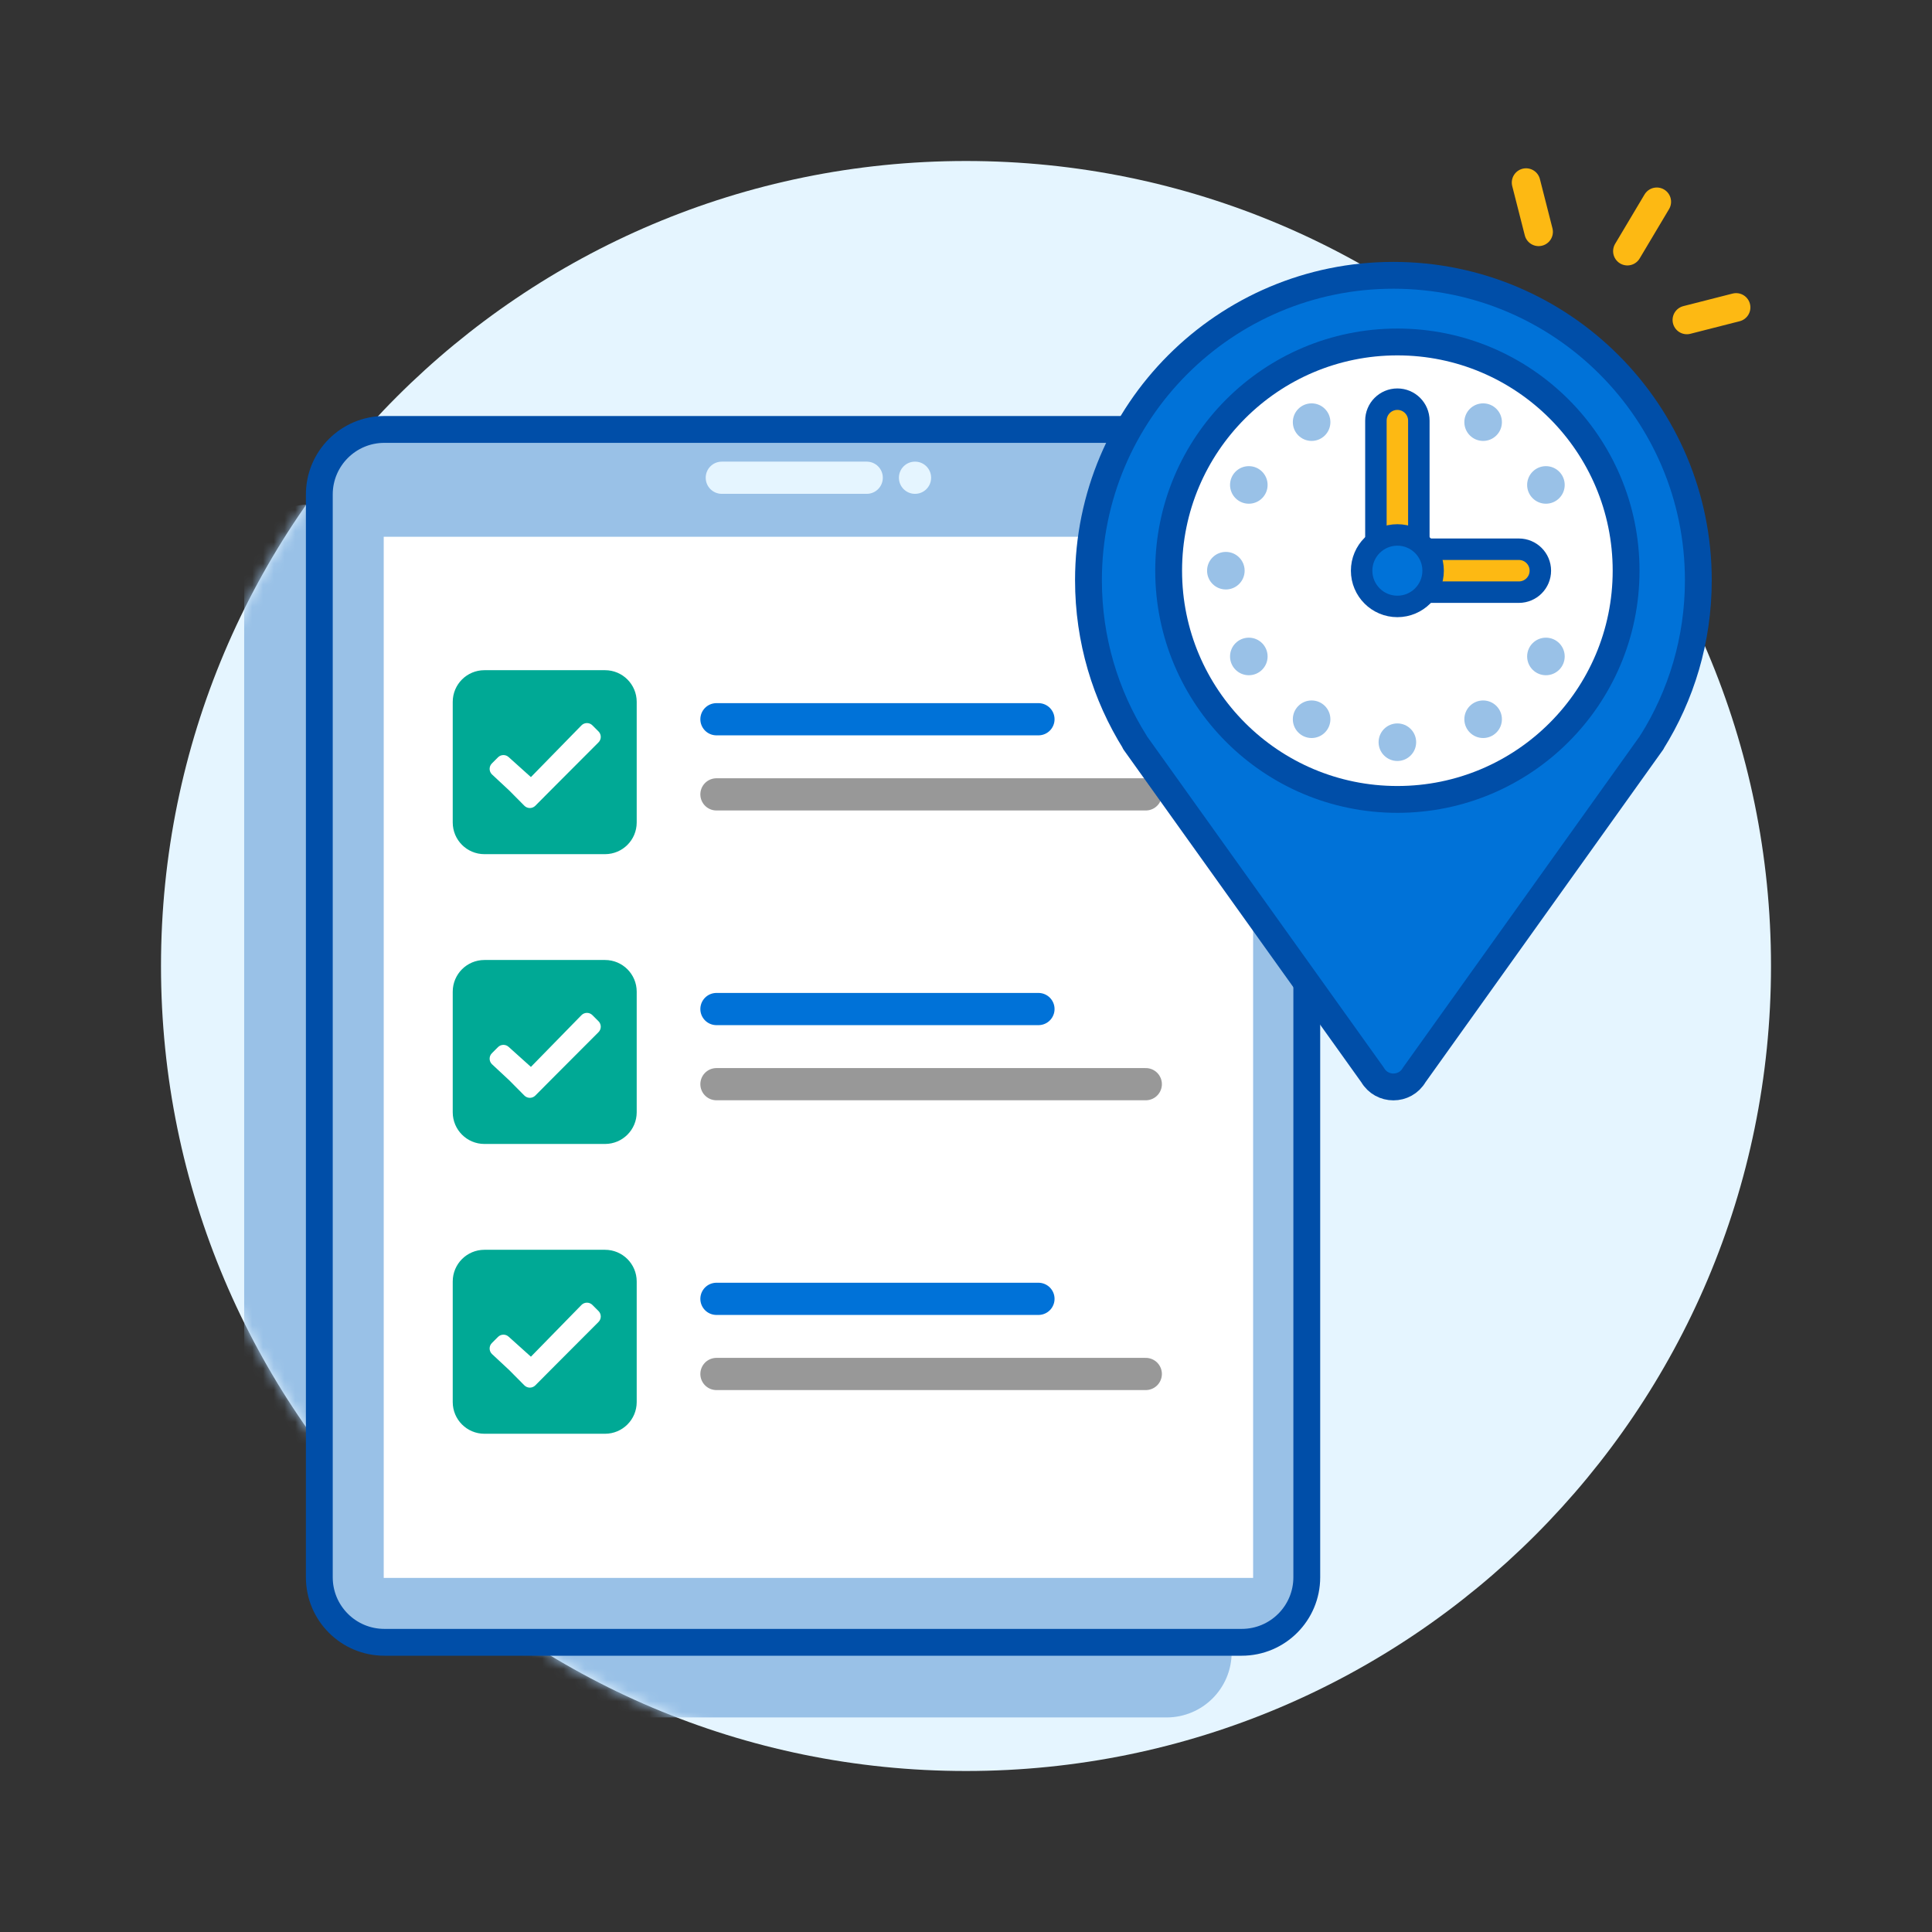 <svg width="180" height="180" viewBox="0 0 180 180" fill="none" xmlns="http://www.w3.org/2000/svg">
<rect x="0" y="0" width="180" height="180" fill="#333333" stroke="none"/>
<mask id="mask0_1_5376" style="mask-type:luminance" maskUnits="userSpaceOnUse" x="0" y="0" width="180" height="180">
<path d="M180 0H0V180H180V0Z" fill="white"/>
</mask>
<g mask="url(#mask0_1_5376)">
<path d="M90 165C131.421 165 165 131.421 165 90C165 48.579 131.421 15 90 15C48.579 15 15 48.579 15 90C15 131.421 48.579 165 90 165Z" fill="#E5F5FF"/>
<mask id="mask1_1_5376" style="mask-type:luminance" maskUnits="userSpaceOnUse" x="15" y="15" width="150" height="150">
<path d="M90 165C48.58 165 15 131.42 15 90C15 48.58 48.58 15 90 15H165V90C165 131.42 131.42 165 90 165Z" fill="white"/>
</mask>
<g mask="url(#mask1_1_5376)">
<path d="M108.69 47.01H28.81C25.463 47.01 22.75 49.723 22.75 53.07V153.95C22.75 157.297 25.463 160.01 28.81 160.01H108.69C112.037 160.01 114.75 157.297 114.75 153.95V53.07C114.75 49.723 112.037 47.01 108.69 47.01Z" fill="#99C1E7"/>
</g>
<path d="M115.69 40.01H35.81C32.463 40.01 29.75 42.723 29.75 46.07V146.95C29.75 150.297 32.463 153.01 35.81 153.01H115.69C119.037 153.01 121.75 150.297 121.75 146.95V46.07C121.75 42.723 119.037 40.01 115.69 40.01Z" fill="#99C1E7" stroke="#004EA8" stroke-width="2.5" stroke-miterlimit="10"/>
<path d="M116.75 50.01H35.75V147.01H116.75V50.01Z" fill="white"/>
<path d="M66.75 67.01H96.75" stroke="#0072D8" stroke-width="3" stroke-miterlimit="10" stroke-linecap="round"/>
<path d="M66.75 74.01H106.75" stroke="#989898" stroke-width="3" stroke-miterlimit="10" stroke-linecap="round"/>
<path d="M56.37 63.01H45.13C43.816 63.01 42.75 64.076 42.75 65.39V76.63C42.75 77.945 43.816 79.01 45.13 79.01H56.37C57.684 79.01 58.75 77.945 58.75 76.63V65.39C58.75 64.076 57.684 63.01 56.37 63.01Z" fill="#00A995" stroke="#00A995" stroke-width="1.14" stroke-miterlimit="10"/>
<path d="M55.6 69L51.15 73.46L49.71 74.91C49.52 75.1 49.21 75.1 49.02 74.91L47.58 73.46L45.99 71.98C45.8 71.79 45.8 71.48 45.99 71.29L46.56 70.72C46.75 70.53 47.06 70.53 47.25 70.72L49.32 72.58C49.4 72.66 49.53 72.66 49.61 72.58L54.34 67.74C54.53 67.55 54.84 67.55 55.03 67.74L55.6 68.31C55.79 68.5 55.79 68.81 55.6 69Z" fill="white" stroke="white" stroke-width="0.46" stroke-miterlimit="10"/>
<path d="M66.75 94.01H96.75" stroke="#0072D8" stroke-width="3" stroke-miterlimit="10" stroke-linecap="round"/>
<path d="M66.75 101.01H106.75" stroke="#989898" stroke-width="3" stroke-miterlimit="10" stroke-linecap="round"/>
<path d="M56.37 90.01H45.13C43.816 90.01 42.75 91.076 42.75 92.39V103.63C42.75 104.944 43.816 106.01 45.13 106.01H56.37C57.684 106.01 58.75 104.944 58.75 103.63V92.39C58.75 91.076 57.684 90.01 56.37 90.01Z" fill="#00A995" stroke="#00A995" stroke-width="1.14" stroke-miterlimit="10"/>
<path d="M55.6 96L51.15 100.46L49.71 101.91C49.52 102.1 49.21 102.1 49.02 101.91L47.58 100.46L45.99 98.98C45.8 98.79 45.8 98.48 45.99 98.29L46.56 97.72C46.75 97.53 47.06 97.53 47.25 97.72L49.32 99.58C49.4 99.66 49.53 99.66 49.61 99.58L54.34 94.74C54.53 94.55 54.84 94.55 55.03 94.74L55.6 95.31C55.79 95.5 55.79 95.81 55.6 96Z" fill="white" stroke="white" stroke-width="0.46" stroke-miterlimit="10"/>
<path d="M66.75 121.01H96.75" stroke="#0072D8" stroke-width="3" stroke-miterlimit="10" stroke-linecap="round"/>
<path d="M66.75 128.01H106.75" stroke="#989898" stroke-width="3" stroke-miterlimit="10" stroke-linecap="round"/>
<path d="M56.37 117.01H45.13C43.816 117.01 42.75 118.076 42.75 119.39V130.63C42.75 131.944 43.816 133.01 45.13 133.01H56.37C57.684 133.01 58.75 131.944 58.75 130.63V119.39C58.75 118.076 57.684 117.01 56.37 117.01Z" fill="#00A995" stroke="#00A995" stroke-width="1.14" stroke-miterlimit="10"/>
<path d="M55.6 123L51.15 127.46L49.71 128.91C49.52 129.1 49.21 129.1 49.02 128.91L47.58 127.46L45.99 125.98C45.8 125.79 45.8 125.48 45.99 125.29L46.56 124.72C46.75 124.53 47.06 124.53 47.25 124.72L49.32 126.58C49.4 126.66 49.53 126.66 49.61 126.58L54.34 121.74C54.53 121.55 54.84 121.55 55.03 121.74L55.6 122.31C55.79 122.5 55.79 122.81 55.6 123Z" fill="white" stroke="white" stroke-width="0.46" stroke-miterlimit="10"/>
<path d="M80.75 46.01H67.25C66.42 46.01 65.75 45.34 65.75 44.51C65.75 43.68 66.42 43.01 67.25 43.01H80.75C81.58 43.01 82.25 43.68 82.25 44.51C82.25 45.34 81.58 46.01 80.75 46.01Z" fill="#E5F5FF"/>
<path d="M86.75 44.51C86.75 45.34 86.08 46.01 85.25 46.01C84.42 46.01 83.75 45.34 83.75 44.51C83.75 43.68 84.42 43.01 85.25 43.01C86.08 43.01 86.75 43.68 86.75 44.51Z" fill="#E5F5FF"/>
<path d="M153.89 69.15H153.91L131.76 100.15C130.9 101.64 128.74 101.64 127.88 100.15L105.72 69.15H105.74C103 64.78 101.41 59.61 101.41 54.06C101.41 38.37 114.13 25.65 129.82 25.65C145.51 25.65 158.23 38.37 158.23 54.06C158.23 59.61 156.64 64.78 153.9 69.15H153.89Z" fill="#0072D8" stroke="#004EA8" stroke-width="2.5" stroke-linejoin="round"/>
<path d="M130.19 74.48C141.959 74.48 151.5 64.939 151.5 53.17C151.5 41.401 141.959 31.86 130.19 31.86C118.421 31.86 108.88 41.401 108.88 53.17C108.88 64.939 118.421 74.48 130.19 74.48Z" fill="white" stroke="#004EA8" stroke-width="2.5" stroke-linecap="round" stroke-linejoin="round"/>
<circle cx="130.19" cy="69.15" r="1.75" fill="#99C1E7"/>
<circle cx="114.21" cy="53.17" r="1.75" fill="#99C1E7"/>
<circle cx="138.18" cy="67.01" r="1.75" fill="#99C1E7"/>
<circle cx="122.2" cy="39.33" r="1.75" fill="#99C1E7"/>
<circle cx="116.35" cy="61.16" r="1.75" fill="#99C1E7"/>
<circle cx="144.03" cy="45.18" r="1.75" fill="#99C1E7"/>
<circle cx="144.03" cy="61.16" r="1.75" fill="#99C1E7"/>
<circle cx="116.35" cy="45.18" r="1.75" fill="#99C1E7"/>
<circle cx="122.2" cy="67.01" r="1.75" fill="#99C1E7"/>
<circle cx="138.18" cy="39.33" r="1.75" fill="#99C1E7"/>
<path d="M130.19 37.19C131.29 37.19 132.19 38.08 132.19 39.19V51.18C132.19 52.28 131.3 53.18 130.19 53.18C129.09 53.18 128.19 52.29 128.19 51.18V39.19C128.19 38.09 129.08 37.19 130.19 37.19Z" fill="#FDB913" stroke="#004EA8" stroke-width="2" stroke-linecap="round" stroke-linejoin="round"/>
<path d="M143.51 53.17C143.51 54.27 142.62 55.17 141.51 55.17H132.19C131.09 55.17 130.19 54.28 130.19 53.17C130.19 52.07 131.08 51.17 132.19 51.17H141.51C142.61 51.17 143.51 52.06 143.51 53.17Z" fill="#FDB913" stroke="#004EA8" stroke-width="2" stroke-linecap="round" stroke-linejoin="round"/>
<path d="M130.19 56.5C132.029 56.5 133.52 55.009 133.52 53.17C133.52 51.331 132.029 49.84 130.19 49.84C128.351 49.84 126.86 51.331 126.86 53.17C126.86 55.009 128.351 56.5 130.19 56.5Z" fill="#0072D8" stroke="#004EA8" stroke-width="2" stroke-linecap="round" stroke-linejoin="round"/>
<path d="M151.62 23.4L154.36 18.8" stroke="#FDB913" stroke-width="2.66" stroke-linecap="round" stroke-linejoin="round"/>
<path d="M143.35 21.6L142.18 17.01" stroke="#FDB913" stroke-width="2.66" stroke-linecap="round" stroke-linejoin="round"/>
<path d="M161.75 28.64L157.16 29.81" stroke="#FDB913" stroke-width="2.66" stroke-linecap="round" stroke-linejoin="round"/>
</g>
</svg>
